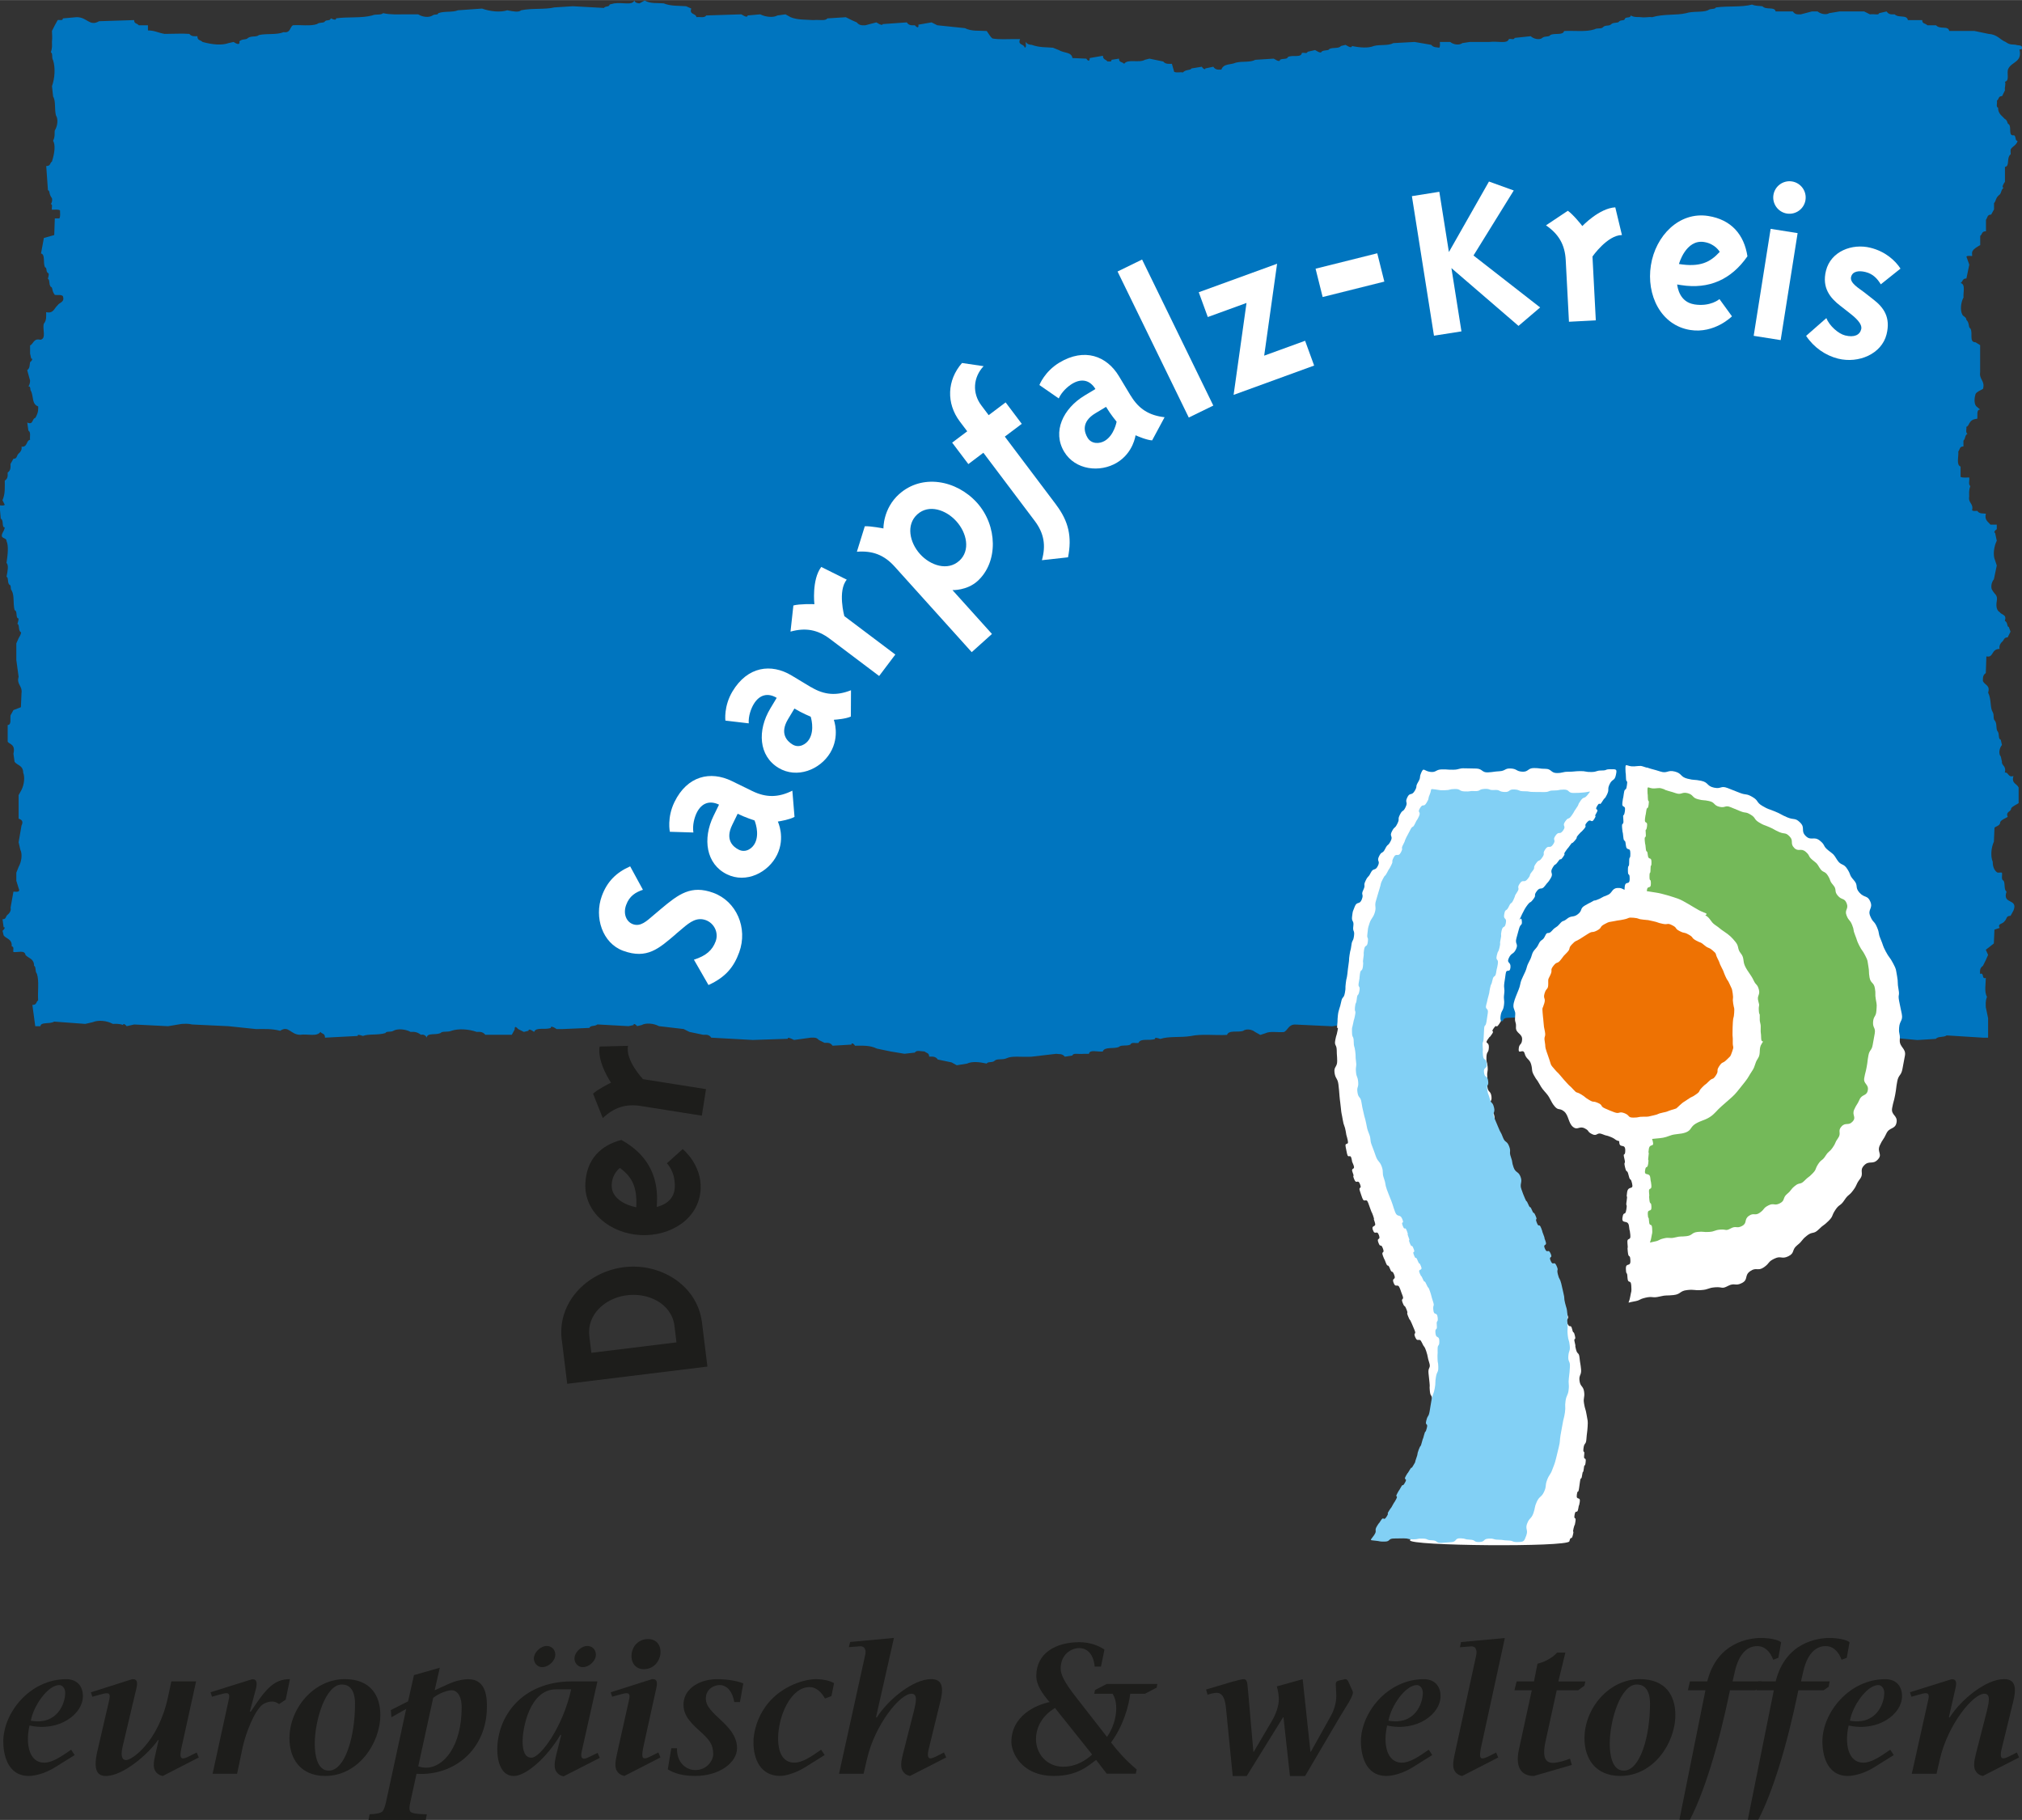 <?xml version="1.0" encoding="UTF-8" standalone="no"?><svg xmlns="http://www.w3.org/2000/svg" data-name="Ebene 1" height="135" id="Ebene_1" viewBox="0 0 449.67 404.67" width="150">
  <rect x="0" y="0" width="449.67" height="404.67" fill="#333333" stroke="none"/>
  <defs>
    <style>
      .cls-1 {
        fill: #ee7203;
      }

      .cls-2 {
        fill: #82d0f5;
      }

      .cls-3 {
        fill: #1d1d1b;
      }

      .cls-4 {
        fill: #0075bf;
      }

      .cls-5 {
        fill: #fff;
      }

      .cls-6 {
        fill: #74b959;
      }
    </style>
  </defs>
  <path class="cls-4" d="M449.08,10.87c.76,2.94-1.66,2.81-2.43,4.35-.51.89.38,2.69-.77,2.94.26.51-.13,1.15,0,1.92l-.64,1.28c-.89,0-.64.64-1.15,1.02.13.51-.26,1.41.26,1.54,0,1.4.89,1.79,1.4,2.43.9.51.51,1.15,1.02,1.28.64.76-.25,2.68,1.15,2.43.51.38.13,1.15.77,1.28-.26.9-1.02,1.15-1.4,1.66-.26.26-.13.77-.13,1.28-1.02.77-.13,2.69-1.28,2.81v3.32c-.64.89-.64,1.4-.26,1.28-.64.51-.51,1.15-.89,1.54-1.02.76-.76,1.4-1.28,1.92v1.4l-.64,1.15c-.89,0-.77.64-1.15,1.15v2.56c-1.02,0-.76.64-1.28,1.02v2.05c-.64.38-1.4.77-1.66,1.28-.25.26-.13.77-.13,1.15-.51,0-1.02-.13-1.28.13l.64,1.79-.64,3.07c-.89,0-.77.64-1.28,1.02,1.15.26.51,2.17.64,3.2-.64,1.15-.77,2.94-.26,3.83.13.38.89.51.89,1.15.77.77.38,1.66.89,1.92.64,1.02-.38,3.07,1.15,3.07l1.02.64v6.01c-.25,1.66,1.15,1.92.64,3.71-.64.38-1.4.64-1.66,1.15-.25.77-.38,2.05.13,2.69l.89.76c-.89,0-.51,1.28-.64,2.05-2.05.13-1.66,1.66-2.43,1.79.13.38-.26,1.28.25,1.54-.64.38-.38,1.02-.89,1.54v1.28c-.89,0-.77.64-1.15,1.15.13,1.02-.51,2.94.51,3.32v2.3c.51.25,1.28.13,1.92.13.13.64-.26,1.54.25,1.92-.38,1.02-.25,1.66-.25,2.3-.26,1.54,1.02,1.54.64,3.07.26.26.76.13,1.15.13.51.76,1.27.51,1.92.64-.38,1.4.51,1.79,1.02,2.43h1.4v1.02c-.64.38-.64.89-.38.77l.38,1.79c-.64,1.28-.9,3.2-.38,4.35l.38,1.15-.64,3.07c-.64.77-.76,2.05-.26,2.56.39.77,1.16.9.9,2.3-.26,1.4.13,2.17.64,2.43.38.64,1.66.51,1.15,1.92.77.51.38,1.28.89,1.41l.38,1.02-.64,1.28c-.9,0-.77.64-1.28,1.02-.51.51-.64,1.15-.51,1.54-1.92,0-1.28,2.05-2.94,1.66l-.13,3.71c-.76.51-.64,1.28-.64,1.79.38.89,1.67.89,1.16,2.56.77,1.54.38,3.32,1.02,4.35.39.64,0,1.54.51,1.92.51.77.13,1.92.64,2.43.38.64,0,1.53.64,1.79l.26,1.15c-.64.76-.77,2.04-.26,2.56l.26,1.15c-.13.89,1.02.89.64,2.43.89-.13.64,1.15,1.92.77-.51,1.66.77,1.66,1.15,2.56v3.45c-.51.38-1.27.64-1.66,1.15,0,.89-1.28.64-.77,1.92-.64.38-1.41.64-1.66,1.15,0,.89-1.02.89-1.28,1.28l-.13,3.07c-.64,1.41-.76,3.32-.26,4.48,0,1.15.39,1.92.9,2.3.26.26.77,0,1.15.13.13.64-.26,1.53.38,1.79.39.77,0,1.92.64,2.43-1.02,2.94,2.68,1.41,1.53,4.22l-.64,1.15c-1.02,0-.77.64-1.28,1.15-.51.77-1.66.51-1.15,1.54l-1.15.38-.13,3.07c-.64.51-1.27,1.02-1.79,1.4l.51,1.15-.51,1.15-.64,1.28c-.76.51-.64,1.15-.64,1.79,1.02-.38.26,1.28,1.28.89,0,1.4-.38,3.07.26,4.22-.39,1.02-.26,1.66-.26,2.3l.51,2.43v4.35h-1.02l-8.18-.51c-.76.51-1.91.13-2.43.77l-4.09.26-5.5-.51c-.64-.76-1.28-.64-1.92-.64-.51-.77-1.28-.64-1.79-.64l-3.71-.64-8.57-.77c-1.4-.51-3.32-.64-4.47-.13l-1.02.25-1.28-.51-1.28-.64-1.15-.64c-.64-.77-1.28-.64-1.92-.64-.89-.89-2.68,0-2.81-1.15-.64.13-1.28-.26-2.05,0-.51-.77-1.28-.64-1.79-.64-1.02-.64-1.53-.64-1.4-.38-2.17-.25-4.22-.51-5.5,0-1.15.51-2.94-.13-3.07,1.02-.51,0-1.28-.38-1.28.25-.38.38-1.15,0-1.28.64-.38.38-1.15,0-1.15.64l-4.73.26-3.07-.64c-1.41-.64-3.32-.76-4.48-.25-.89-.38-1.28-.38-1.28,0-1.4-.38-2.94-.51-3.71,0-2.56.38-5.62,0-7.92.64l-1.66.26-3.71-.64c-1.02-.64-2.43-.76-3.19-.25-.9.38-2.05,0-2.43.64-1.15.38-2.94-.25-3.06.89-1.92.13-4.09-.25-5.63.26l-1.02.38c-1.02-.77-2.43-.89-3.19-.38l-5.37.38-3.07-.64c-1.02-.64-1.4-.64-1.4-.38-.64.51-1.54.13-1.79.64-.9.38-2.05,0-2.56.64-1.15-.38-2.43-.51-3.07,0-1.4.38-3.2,0-4.21.64l-2.3.26c0-.89-.64-.77-1.15-1.15-.51,0-1.27-.38-1.54.26l-1.66.25-8.06-.38c-1.66-.13-1.78,1.28-2.68,1.66-1.4.13-3.07-.25-4.09.26l-1.15.38-1.15-.64c-.77-.64-2.05-.77-2.69-.25-1.15.38-3.19-.26-3.57.89-2.69.13-5.76-.26-8.06.25-2.3.38-4.86,0-6.78.64-.77-.26-1.28-.38-1.15,0-1.28.51-3.2-.26-3.71.89-.64.13-1.54-.26-1.79.38-.9.38-2.05,0-2.56.51-1.15.51-3.19-.13-3.58,1.02-1.15.13-2.94-.51-3.07.51h-1.15c-1.4.13-2.3-.26-2.56.38l-1.66.26c-.64-.77-1.28-.51-1.92-.64l-5.49.64c-2.43.13-4.35-.26-5.62.38-.9.38-2.05,0-2.56.51-.51.51-1.53.13-1.79.64-1.66-.38-3.32-.51-4.35,0l-2.3.38-1.15-.64-3.07-.64c-.51-.77-1.28-.64-1.92-.64,0-.89-.64-.77-1.02-1.15-.76,0-1.79-.39-2.17.25l-2.3.26-3.07-.51-3.07-.64c-1.53-.77-3.19-.64-4.86-.64-.38-.64-.89-.64-.77-.25l-4.22.25c-.51-.76-1.15-.64-1.79-.64l-1.28-.64c-.51-.64-1.15-.51-1.79-.51l-3.71.51c-1.02-.51-1.4-.64-1.4-.26l-7.8.26-9.21-.51c-.51-.76-1.15-.64-1.79-.64l-3.07-.64-1.28-.64-5.5-.64c-1.15-.64-2.94-.77-3.83-.25l-1.02.25c-.38-.51-.89-.64-.76-.25l-1.15.25-6.91-.38c-.64.51-1.53.13-1.79.77l-6.01.26h-1.28c-.89-.64-1.4-.64-1.28-.26-1.28.51-3.32-.26-3.71.89-.89-.64-1.27-.64-1.27-.25l-1.02.25-1.28-.64c-.77-.89-.77-.26-.77.13l-.64,1.15h-5.88c-.64-.77-1.28-.64-1.92-.64-1.79-.64-4.09-.77-5.62-.25-.89.38-2.05,0-2.43.51-1.15.51-2.94-.13-3.07,1.02-.25-.64-.89-.76-1.27-.64-1.02-.77-1.66-.64-2.3-.64-1.15-.64-2.94-.77-3.83-.25-.64.38-1.54,0-1.79.51-1.66.51-3.71.13-4.99.64-.77-.25-1.28-.38-1.15,0l-7.29.38c0-1.02-.64-.76-1.02-1.28-.77,1.15-2.94.38-4.47.64-2.18,0-2.56-2.17-4.48-.89-1.92-.51-3.71-.38-5.37-.38l-6.13-.64-8.06-.38c-1.02-.25-1.78-.13-2.3-.13l-3.07.51-7.54-.38-1.66.38c-.38-.51-.89-.64-.77-.25-1.02-.38-1.79-.26-2.3-.26-1.41-.77-3.32-.89-4.48-.38l-1.66.38-6.9-.51c-1.15.64-2.94,0-3.07,1.02h-1.15l-.64-4.73c1.02,0,.77-.64,1.28-1.02-.13-2.05.25-4.22-.26-5.88-.51-.64-.13-1.54-.64-1.79,0-1.66-1.28-1.66-1.92-2.43-.13-1.15-1.79-.51-2.68-.64-.13-.51.25-1.15-.38-1.28.13-1.66-1.28-1.66-1.79-2.43l-.25-1.02c.51-.38.64-.89.25-.77l-.25-1.79c.89,0,.64-.64,1.15-1.02.64-.51.76-1.15.64-1.54l.64-3.58c.51,0,1.66.26,1.15-.76l-.51-1.66v-1.79l.51-1.28c.64-1.15.89-2.81.38-3.83l-.38-1.66.64-3.7c.38-.77.25-1.28-.64-1.54v-5.24l.64-1.15c.64-1.28.76-2.94.38-3.83,0-1.66-1.4-1.66-1.92-2.43l-.25-1.79c.51-2.17-.9-2.05-1.28-2.68v-3.71c.89,0,.51-1.4.64-2.17l.64-1.15,1.66-.64.13-3.07c.25-1.79-1.15-1.92-.64-3.7l-.51-3.71v-3.71l.51-1.15c.64-1.02.64-1.4.38-1.4-.51-.64-.13-1.54-.64-1.79.25-.89.38-1.28,0-1.28-.38-.64,0-1.54-.64-1.79-.38-1.54,0-3.2-.64-4.35-.39-.38,0-1.15-.51-1.28-.51-.51-.13-1.54-.64-1.79.26-1.28.51-2.56,0-3.07.26-1.79.51-3.71,0-4.86,0-.89-1.54-.38-.89-1.79.51-.89.64-1.4.25-1.28-.38-.64,0-1.54-.64-1.92l-.26-2.94c.38,0,.89.13,1.15-.13l-.51-1.02c.64-1.4.51-2.94.51-4.35.77-.51.64-1.15.64-1.79.76-.51.64-1.28.64-1.92l.64-1.15c.89,0,.64-.64,1.15-1.15.64-.51.77-1.15.64-1.53,1.4.13,1.02-1.41,1.92-1.54-.13-.64.26-1.66-.38-2.05l-.25-1.79c1.4.64,1.02-.89,1.79-1.02.77-1.28.64-2.05.64-2.56-1.41-.51-1.02-2.05-1.54-3.32-.38-.38,0-1.15-.64-1.15.26-.26.38-.89.38-1.28l-.64-2.3c.64-.51.51-1.15.64-1.79.51-.38.64-.89.26-.76l-.26-1.15v-1.79c.77-.38.77-1.66,2.3-1.28,1.4-.26.38-2.43.76-3.58.64-.77.51-1.66.51-2.56,1.66.38,1.79-.89,2.56-1.54.38-.64,1.66-.64,1.15-2.05-.51-.38-1.15-.13-1.79-.25-.76-1.02-.38-1.66-.89-1.79-.51-.64-.13-1.54-.64-1.79.25-.89.25-1.28,0-1.28-.51-.38-.13-1.15-.64-1.28-.51-1.02.13-2.81-.89-3.07l.64-3.45,2.3-.64.13-3.71h1.02c.26-.51.13-1.15.13-1.79-.51-.26-1.15-.13-1.79-.13-.13-.51.25-1.15-.25-1.28.25-.25.38-.89.25-1.28-.77-1.02-.38-1.66-.89-1.79l-.38-5.37c1.02,0,.76-.64,1.28-1.02.64-2.05.77-3.71.25-4.6.51-1.02.26-1.79.38-2.3.64-1.02.77-2.56.26-3.32-.38-1.4,0-3.2-.64-4.22l-.25-2.3c.64-1.79.77-4.09.25-5.75-.38-.51,0-1.54-.51-1.79.38-1.02.25-1.66.25-2.3.13-1.15,0-1.79,0-2.43l.64-1.27.64-1.15c.38-.13,1.15.25,1.15-.38l2.94-.26c2.43-.13,2.94,2.17,5.11.89l7.8-.25c0,.89.64.64,1.02,1.15h2.05v1.15c1.53,0,2.17.51,3.71.77,2.05,0,3.83-.13,5.5,0,.51.64,1.15.51,1.79.51,0,1.02.64.77,1.15,1.28,2.3.64,4.35.77,5.75.26l1.15-.26c1.28.89,1.4.26,1.28-.13.64-.64,1.54-.26,1.92-.77.77-.51,1.92-.13,2.43-.64,1.79-.38,3.96,0,5.49-.64,1.54.26,1.41-1.15,2.05-1.53,1.79-.13,3.84.25,5.37-.26.64-.51,1.54-.13,1.79-.64.38-.38,1.15,0,1.28-.64.77.38,1.28.38,1.15,0,2.68-.38,5.63,0,8.05-.64.77-.38,1.92,0,2.43-.51,1.79.38,3.32.26,4.73.26h3.07c1.02.64,2.43.76,3.2.25.51-.38,1.15,0,1.28-.51,1.4-.51,3.19-.13,4.35-.64l5.37-.38c1.79.64,4.09.89,5.62.38,1.28.25,2.56.51,3.07,0,2.43-.51,5.24-.13,7.42-.64l4.09-.26,6.91.38c.38-.51,1.15-.13,1.28-.77l1.02-.25c2.04-.26,3.96.51,4.47-.64.13.51.77.64,1.15.64l1.15-.64c1.28.77,2.81.51,4.22.64,1.54.64,3.32.51,4.99.64l1.15.51c-.51,1.4,1.02,1.02,1.15,1.92.64-.13,1.79.26,2.17-.38l7.8-.25c1.02.64,1.4.64,1.4.25l2.81-.25c1.28.64,2.94.76,3.83.25l1.79-.25,1.15.64c1.54.64,3.32.51,4.99.64,1.54-.13,2.68.25,3.19-.38l4.09-.26,1.28.64,1.15.51c.64.77,1.28.64,1.92.64l2.43-.64c1.02.64,1.41.64,1.41.38l5.37-.38c.51.77,1.15.64,1.79.64.77.89.89.25.77-.13l2.94-.51,1.28.64,6.14.64c1.53.77,3.19.51,4.86.64.38.51.76,1.28,1.28,1.66,1.54.26,3.2.13,4.86.13h1.28c-.64,1.4.89,1.02,1.02,1.92.51-.13.13-.89.26-1.28.25.51.89.64,1.28.64,1.79.64,3.32.51,4.73.64l1.28.51c1.28.77,2.81.38,3.07,1.79l3.07.13c.64.89.77.26.77-.13l2.94-.51c0,.9.64.77,1.02,1.28.25-.13.89.26.89-.38l1.66-.26c0,.89.64.64,1.15,1.15.77-1.15,3.32-.13,4.6-.89l1.02-.26,3.07.64c.51.64,1.28.51,1.92.51l.51,1.79c.64.25,1.27,0,1.92.13.77-.77,1.66-.38,1.92-.89l2.3-.38c.38.64.89.64.77.38l1.79-.38c.51.77,1.15.64,1.79.64.51-1.41,2.05-1.02,3.2-1.54,1.4-.38,3.2,0,4.35-.64l4.09-.26c1.02.64,1.4.64,1.4.26.64-.38,1.54,0,1.79-.64,1.02-.51,2.94.26,3.07-.89.51-.13,1.15.26,1.28-.26l1.66-.38c1.02.64,1.41.64,1.41.38.64-.51,1.53-.13,1.79-.64.89-.38,2.05,0,2.56-.64l1.02-.25c1.02.64,1.41.64,1.41.25,1.79.38,3.7.51,4.86,0,1.41-.38,3.19,0,4.35-.64l4.73-.26,3.7.64c.51.64,1.16.51,1.79.64.25-.38.13-.89.13-1.28h2.3c.77.64,2.05.77,2.69.26l1.66-.26h4.35c1.91-.25,3.96.51,4.35-.64.51-.13,1.15.25,1.28-.26l3.58-.38c.64.64,2.04.89,2.56.38.64-.51,1.54-.13,1.79-.64,1.02-.51,2.81.13,3.07-.89,2.3-.13,4.86.26,6.77-.38.64-.38,1.54,0,1.92-.51.51-.51,1.4-.13,1.79-.64.64-.51,1.54-.13,1.79-.64.51-.38,1.15,0,1.28-.64.38-.38,1.15,0,1.28-.64.9.51,1.66.26,2.3.38,1.02.13,1.79-.13,2.43,0,2.55-.77,5.37-.38,7.54-.89,1.53-.51,3.58-.13,4.86-.64.64-.51,1.54-.13,1.79-.64,2.69-.38,5.62,0,8.05-.64.89.38,1.66.26,2.3.38.9.9,2.69,0,2.94,1.15h3.83c.51.77,1.15.64,1.79.64l2.43-.64h1.28c.77.64,2.05.77,2.56.38l2.3-.38h5.5l1.28.64c1.15-.13,1.92.25,2.05-.26l1.66-.38c.51.77,1.15.64,1.79.64.89.89,2.69,0,2.94,1.28h3.19c0,.89.64.64,1.15,1.15h1.92c.89,1.02,2.69,0,2.94,1.27h5.62l3.07.64c2.04.13,2.55,1.28,3.83,1.79,1.02.77,1.66.51,2.3.64.51.25,1.66-.13,1.28,1.02h-.51Z"/>
  <path class="cls-5" d="M366.2,170.64c1.61.53,1.4.37,3.01.89,1.61.53,1.61-.41,3.25.02,1.64.42,1.16,1.16,2.79,1.58,1.64.42,1.43.13,3.09.48,1.66.36,1.18,1.16,2.84,1.52,1.66.35,1.45-.52,3.03.09,1.57.61,1.08.44,2.66,1.05,1.57.61,1.38.08,2.83.92,1.46.84.8,1.17,2.26,2.02,1.45.84,1.22.57,2.78,1.22,1.56.65,1.19.65,2.74,1.31,1.56.65,1.69,0,2.87,1.17,1.18,1.17.04,1.8,1.22,2.97s1.82-.03,3.13,1.02c1.31,1.04.6,1.14,1.9,2.18,1.31,1.04,1.07.7,1.95,2.1.88,1.39,1.4.66,2.28,2.06.89,1.39.33,1.21,1.43,2.45,1.11,1.24.16,1.55,1.27,2.79,1.11,1.24,1.79.5,2.42,2.02.63,1.52-.66,1.68-.03,3.2.63,1.52.87.97,1.51,2.48.64,1.51.16,1.11.8,2.62.64,1.51.37,1.29,1.13,2.74.76,1.46.9,1.21,1.66,2.68.76,1.46.55,1.17.86,2.77.3,1.61.03,1.38.33,2.99.3,1.61-.17.97.13,2.58.3,1.61.28,1.26.59,2.86.31,1.6-.48,1.46-.59,3.09-.11,1.63.26,1.08.15,2.71-.12,1.63,1.43,1.86,1.15,3.47-.28,1.61-.27,1.34-.55,2.95-.28,1.61-.88,1.24-1.17,2.84-.3,1.61-.16,1.36-.46,2.97-.3,1.6-.37,1.32-.67,2.93-.3,1.61,1.28,1.61.98,3.21-.3,1.6-1.59.97-2.27,2.46s-.78,1.15-1.46,2.64c-.68,1.49.7,1.94-.45,3.15-1.14,1.21-1.9.09-3.04,1.29-1.14,1.21.07,1.71-.93,3.04-.99,1.32-.52,1.19-1.51,2.52-.99,1.32-1.04.8-1.95,2.18-.91,1.38-1.12.81-2.02,2.19-.91,1.38-.36,1.29-1.54,2.46-1.19,1.17-.97.68-2.15,1.85-1.19,1.17-1.34.35-2.64,1.4-1.31,1.04-.81,1.05-2.12,2.1-1.31,1.04-.47,1.72-1.98,2.46-1.52.74-1.6-.2-3.12.54-1.52.74-.93.93-2.3,1.9-1.37.96-1.7-.09-3.07.88-1.37.96-.34,1.85-1.83,2.63-1.5.78-1.6-.14-3.09.64-1.49.78-1.13.19-2.83.31-1.7.12-1.41.5-3.11.62-1.7.12-1.48-.19-3.17,0-1.69.19-1.33.92-3.02,1.11-1.69.19-1.45-.06-3.1.33-1.65.4-1.5-.13-3.15.26-1.65.4-.95.56-2.63.85-1.67.29-1.03.59-.76-1.02.27-1.61.33-.84.25-2.47-.08-1.63-.76-.22-.85-1.85-.08-1.63-.27-.25-.35-1.87-.08-1.63,1.09-.31,1-1.94-.08-1.63-.39-.23-.57-1.86-.18-1.62.1-.28-.08-1.9s.81-.35.63-1.97c-.18-1.62-.1-.26-.29-1.88-.18-1.62-1.7-.3-1.45-1.91.25-1.61.61-.19.86-1.8.25-1.62-.18-.3.07-1.92.25-1.61-.15-.3.1-1.91.25-1.62,1.49-.35,1.11-1.94-.38-1.59-.38-.23-.77-1.82-.38-1.59-.42-.22-.8-1.81-.38-1.59.23-.36-.16-1.95-.38-1.59.22-.21.21-1.84-.02-1.63-1.32-.24-1.34-1.87-.02-1.63,1.34-.27,1.32-1.9-.02-1.63-.21-.25-.23-1.88-.02-1.63-.38-.22.02-1.81.4-1.59.03-.31.43-1.89.4-1.59.33-.24.73-1.83.4-1.59.31-.24.71-1.83.4-1.59-.97-.43-.97-2.06,0-1.63.44-.26.44-1.89,0-1.63.4-.25.4-1.88,0-1.63-.75-.25-.75-1.88,0-1.63-.18-.23-.28-1.86-.09-1.63.55-.28.45-1.92-.1-1.63.39-.28.3-1.91-.09-1.63-.45-.23-.54-1.86-.09-1.63.64-.31.5-1.94-.15-1.63-1.16-.17-1.31-1.79-.15-1.63-.13-.25-.28-1.88-.15-1.62,1.48-.38,1.34-2.01-.15-1.62-1.43-.21-1.34-1.84.1-1.63,1.31-.19,1.4-1.82.1-1.63-.36-.28-.26-1.91.1-1.63.34-.24.43-1.87.1-1.63-.66-.3-.83-1.93-.17-1.62.5-.31.34-1.93-.17-1.62-.51-.22-.68-1.84-.17-1.62.02-.26-.15-1.89-.17-1.63.3-.21.43-1.84.13-1.63-.83-.32-.69-1.95.13-1.63.33-.23.46-1.86.13-1.63-.32-.28-.18-1.91.13-1.63,1.11-.23,1.11-1.86,0-1.64-.39-.26-.39-1.89,0-1.63.28-.25.28-1.88,0-1.63.26-.25.26-1.89,0-1.63-.85-.25-1.01-1.88-.15-1.63-.41-.23-.57-1.85-.15-1.62-.1-.25-.25-1.88-.15-1.63.42-.3.27-1.93-.16-1.62.12-.25.35-1.87.23-1.62-.78-.37-.55-1.99.23-1.62.09-.26.31-1.88.23-1.62.45-.21.68-1.83.23-1.62-.17-.18-.21-1.81-.05-1.63-.06-.16-.11-1.79-.04-1.63.24-.52,1.93-.63s1.17-.25,2.78.28"/>
  <path class="cls-5" d="M349.02,342.67c.33-1.34.45-.01.77-1.36.33-1.34-.17-.16.16-1.5.33-1.34.18-.09.4-1.45.22-1.37-.4-.18-.18-1.54.22-1.36.6-.02.82-1.38s.11-.1.33-1.46c.22-1.36-.85-.24-.65-1.61.2-1.37.29-.07.49-1.44.2-1.37,0-.11.21-1.48.2-1.37.28-.08.47-1.44.2-1.37.22-.09.38-1.46.15-1.37.25-.08.41-1.45.16-1.37-.49-.17-.33-1.54.16-1.37-.3-.15-.15-1.52.16-1.37.56-.69.65-2.07.1-1.38.18-1.36.27-2.74.09-1.38,0-1.31-.23-2.67-.22-1.36-.35-1.13-.57-2.5-.22-1.36.2-1.21.02-2.58-.19-1.37-.83-1.07-1.02-2.43-.19-1.37.48-1.24.34-2.61-.14-1.37-.2-1.16-.34-2.53s-.47-.57-.8-1.91c-.34-1.34.08-.15-.26-1.49-.34-1.34.36-.21.02-1.55-.34-1.34-.26-.06-.6-1.4-.33-1.34-.51-.03-1.06-1.3-.56-1.27.56-.65,0-1.92-.56-1.27-.28-.28-.84-1.55-.55-1.26-.47-.2-1.02-1.46-.56-1.27.36-.55-.14-1.83-.5-1.29-.52-.2-1.02-1.49-.5-1.29-.32-.27-.82-1.56-.49-1.29-.24-.3-.74-1.59-.49-1.29.64-.66.1-1.93-.55-1.27-.53-.17-1.07-1.44-.55-1.27.21-.49-.34-1.76-.54-1.27-.42-.22-.97-1.49-.55-1.27-.54-.08-1.03-1.38-.49-1.29.42-.35-.07-1.64-.49-1.29.03-.2-.46-1.5-.49-1.29.04-.21-.45-1.5-.49-1.29-.35-.69-.81-1.99-.46-1.3-.21-1.38-.67-2.68-.46-1.3-1.14-1.04-1.63-2.33-.48-1.29-.6-1.24-1.09-2.53-.48-1.29-.72-1.18-1.24-2.46-.51-1.28-.21-1.39-.73-2.67-.51-1.28-.35-1.2-.7-2.54-.35-1.34-.18-1.07-.53-2.41-.35-1.34.24-1.01.05-2.38-.2-1.37-.97-.72-1.17-2.09-.2-1.37.69-.96.51-2.33-.19-1.37-.72-.76-.91-2.13-.18-1.37.1-.87-.02-2.25s.19-.88.07-2.25c-.12-1.38-.32-.79-.26-2.16.06-1.38.48-.77.54-2.15.06-1.38-1.03-.64-.24-1.77.79-1.13.07.04.87-1.09.79-1.13-.35-.26.45-1.39.79-1.13.38.25,1.17-.88.8-1.13.17-.43.35-1.8.18-1.37.57-1.04.75-2.41.18-1.37-.13-1.13.05-2.5.18-1.37-.14-1.13.04-2.5.18-1.37.13-.61.29-1.98.16-1.37.92-.04,1.07-1.41.15-1.37-.94-.88-.36-2.13.58-1.26,1.02-.72,1.6-1.97.58-1.25-.28-1.06.08-2.4.36-1.33.22-.78.58-2.12.36-1.33.78-.54.61-1.91-.18-1.37-1.48,1.92-.87.69.61-1.24,1.26-2.96,2.12-4.05.85-1.09.45-.2,1.3-1.29s-.03-.7.79-1.81c.82-1.11.99-.07,1.82-1.18.82-1.11.58-.53,1.29-1.72.71-1.18-.31-1.11.4-2.29.71-1.19.42-.26,1.22-1.39.79-1.13.31.11,1.11-1.02.8-1.13-.18-.23.62-1.36.79-1.13.09-.04.89-1.17.79-1.13.18-.05,1.09-1.09.91-1.04-.02-.35.89-1.39.91-1.04.23-.13,1.14-1.18.91-1.04-.18-.5.72-1.54.91-1.04.89.46,1.6-.73.71-1.19-.22-.15.49-1.34.71-1.19-.56-.36.15-1.54.71-1.19.41.22,1.11-.96.71-1.19.47-.33,1.07-1.57.61-1.24,0-1.09.6-2.33.6-1.24,1.09-.65,1.38-2,.29-1.35.19-1.33-1.19-1.32-1.38.01-.59.27-1.97.28-1.38.02-.88.3-2.26.34-1.38.03-1.18-.23-2.56-.2-1.38.03-1.18.13-2.56.14-1.38,0-1.18.28-2.56.29-1.38,0-1.18-.94-2.56-.94-1.38,0-1.18-.17-2.56-.17-1.38,0-1.2.89-2.58.81-1.38-.08-1.15-.63-2.53-.71-1.38-.09-1.17.53-2.55.61s-1.17.17-2.55.25c-1.38.08-1.19-.79-2.58-.85s-1.18.01-2.56-.05c-1.38-.06-1.19.29-2.57.31-1.38.03-1.18-.1-2.56-.07-1.38.02-1.21.73-2.58.55-1.37-.18-1.45-1.1-1.99.17-.55,1.27,0,.91-.7,2.1-.71,1.19-.06.77-.76,1.96-.71,1.19-1.08.22-1.66,1.47s.23.87-.36,2.12c-.58,1.25-.64.45-1.26,1.68-.62,1.24.03.78-.58,2.02-.62,1.24-.56.48-1.21,1.71-.64,1.22.35.96-.29,2.18-.64,1.22-.59.46-1.21,1.7-.61,1.24-.74.4-1.35,1.64-.62,1.24.34.94-.28,2.17-.62,1.24-.96.29-1.58,1.52-.62,1.24-.54.51-1.14,1.76-.6,1.24.08.8-.51,2.05-.6,1.24.16.8-.33,2.1-.49,1.29-1.09.33-1.58,1.62-.49,1.29-.4.77-.58,2.13-.18,1.37.45.83.27,2.19-.18,1.37.33.81.15,2.18-.18,1.37-.4.71-.58,2.08-.18,1.37-.19.74-.4,2.1s-.02.76-.23,2.13c-.21,1.37-.09.75-.26,2.12-.17,1.37-.2.74-.36,2.11-.17,1.37.05.78-.2,2.14-.26,1.36-.57.66-.83,2.02-.26,1.36-.59,1.66-.73,3.03-.14,1.37,0,.76-.15,2.14-.13,1.37.35-.16.08,1.2-.26,1.36-.24.73-.5,2.08-.26,1.36.3.91.32,2.29.02,1.38.08.99.1,2.38.02,1.38-.78,1.22-.59,2.59.18,1.37.68,1.21.86,2.57.18,1.37.12,1.28.25,2.65.12,1.38.18,1.27.3,2.65.12,1.37.2,1.27.42,2.63.21,1.37.45,1.23.67,2.59.21,1.37.15.62.44,1.97.29,1.35-.74.18-.45,1.54.29,1.35,0,.03.28,1.38.29,1.35.74-.13,1.03,1.22.29,1.35-.09.03.41,1.32.51,1.29-.69.41-.18,1.69.51,1.29-.17.2.34,1.49s.79-.18,1.3,1.11c.5,1.29-.46.31,0,1.61.47,1.3.01.13.49,1.43.47,1.3.86-.18,1.33,1.12.48,1.3.04.12.51,1.42.47,1.3.1.1.57,1.4.47,1.3-.09.17.38,1.47.47,1.3-.88.45-.41,1.75.47,1.3.86-.17,1.33,1.12.47,1.3-.6.39-.11,1.68.49,1.29.51,0,1,1.3.49,1.29-.47.37.02,1.67.49,1.29.13.15.61,1.44.49,1.29.43.07.93,1.36.5,1.29.45.09.95,1.38.5,1.29-.62.5-.13,1.79.5,1.29.9-.08,1.39,1.21.5,1.29.04.24.56,1.52.52,1.28-.45.45.07,1.72.52,1.28.31.14.83,1.42.52,1.28-.13.31.39,1.6.52,1.28.2.19.75,1.45.56,1.27.08.24.63,1.5.56,1.27-.35.43.2,1.69.56,1.27.89-.12,1.45,1.14.56,1.27.55.62.98,1.93.44,1.31.23,1.22.66,2.53.44,1.31-.3,1-.15,2.38.15,1.37.06.6.21,1.98.15,1.37-.05.61.09,1.99.14,1.37.4.57.54,1.94.14,1.37.31.58.49,1.95.18,1.37.44.55.61,1.92.17,1.37-.59.88-.67,2.26-.08,1.38.25,1.09.17,2.48-.08,1.38-.57.51-.83,1.87-.25,1.36.53.25.27,1.6-.26,1.36-.55.04-.81,1.4-.26,1.36.64.27.38,1.62-.26,1.36-.23.1-.49,1.46-.26,1.36-.1.13-.36,1.48-.26,1.36.26.2,0,1.55-.26,1.36.18.18-.08,1.54-.26,1.36-.51.05-.79,1.4-.28,1.35-.04.13-.31,1.49-.27,1.36.04.15-.23,1.51-.27,1.36-.24.1-.51,1.45-.27,1.36.81.43.3,1.71-.51,1.29-.04.18-.55,1.46-.51,1.29-1.04-.22-1.55,1.06-.51,1.29,35.12,1.59,35.45.25"/>
  <path class="cls-2" d="M339.62,338.78c.46-1.3.93-1.01,1.39-2.32.46-1.3.18-1.29.76-2.55.58-1.26,1.01-.93,1.6-2.18s.19-1.31.67-2.61c.48-1.3.72-1.08,1.19-2.38.48-1.3.5-1.17.83-2.51.33-1.34.28-1.16.61-2.51.33-1.34.15-1.21.37-2.58.22-1.36.24-1.16.46-2.53.22-1.36.32-1.16.52-2.53.2-1.37-.06-1.21.14-2.58.2-1.37.54-1.14.69-2.51.16-1.37-.12-1.21.05-2.58.16-1.37.14-1.09.23-2.47.1-1.38-.45-1.02-.35-2.4.1-1.38.45-.99.31-2.36-.13-1.37-.32-.98-.45-2.36-.14-1.37.07-1.02-.06-2.4-.13-1.38.1-1.02-.03-2.4-.13-1.38-.16-.93-.49-2.27-.33-1.34-.03-.83-.36-2.18s-.16-.81-.49-2.15c-.33-1.34-.43-.74-.76-2.08-.33-1.34.26-.63-.3-1.9-.56-1.26-.74.19-1.29-1.07-.56-1.27.54-.37-.02-1.64-.56-1.26-.72.18-1.27-1.09-.56-1.26.62-.39.13-1.68-.49-1.29.04-.15-.46-1.44-.5-1.29,0-.13-.49-1.43-.5-1.29-.49.06-.98-1.23-.5-1.29.28-.25-.27-1.52s-.27-.02-.82-1.29c-.55-1.27-.27-.02-.82-1.29-.55-1.27-.2-.05-.74-1.32-.55-1.27-.27-.68-.76-1.97-.49-1.29.28-1.51-.2-2.8-.49-1.29-1.1-.82-1.56-2.12-.46-1.3-.13-1-.6-2.3-.46-1.3.1-1.09-.39-2.38s-.91-.71-1.39-2-.48-.86-.99-2.15c-.51-1.29-.41-.9-.92-2.18-.51-1.29.28-1.01-.07-2.34-.35-1.34-.6-.61-.95-1.95-.35-1.34-.34-.61-.54-1.98-.2-1.37.38-.6.19-1.97-.2-1.37-.72-.45-.91-1.82-.19-1.37.78-.65.59-2.02-.18-1.37-.7-.46-.83-1.84-.12-1.38.06-.55-.06-1.93-.12-1.37.16-.51.21-1.89.06-1.38.05-.48.1-1.87.06-1.38.31-.41.54-1.77.23-1.36.05-.48.28-1.84.23-1.36-.69-.64-.32-1.97.37-1.33.08-.48.45-1.81.37-1.33.09-.45.37-1.8.28-1.36.26-.44.54-1.79.28-1.36.62-.38.83-1.75.21-1.37.14-.47.36-1.83.21-1.37-.53-.59-.22-1.93.31-1.35.3-.43.61-1.77.31-1.34-.06-.5.24-1.85.3-1.35-.08-.51.21-1.86.3-1.35.7-.36.95-1.72.25-1.36-.61-.62-.36-1.98.25-1.36.44-.43,1.02-1.69.59-1.25.46-.28,1.05-1.53.59-1.25.03-.51.79-1.66.76-1.15-.19-.75.58-1.9.76-1.15.91.02,1.78-1.06.87-1.07.12-.58.99-1.65.87-1.07.03-.62.83-1.75.79-1.13.6-.21,1.4-1.34.79-1.13-.08-.68.68-1.83.77-1.15.99.04,1.76-1.11.77-1.15-.27-.82.53-1.95s.88-.01,1.69-1.14c.8-1.13-.33-.87.46-2,.79-1.13.63-.2,1.43-1.32.79-1.13.23-.47,1.02-1.6.8-1.13.16-.53.95-1.66.79-1.13.75-.27,1.6-1.36.85-1.09.61-.65-.76-.52s-.97.08-2.35.12c-1.38.03-.84-.78-2.22-.75-1.38.03-.81.19-2.19.2-1.39,0-.82.35-2.2.35-1.38,0-.83-.02-2.2-.02-1.38,0-.82-.16-2.2-.16-1.38,0-.8-.31-2.18-.4-1.38-.08-.87.64-2.25.56-1.38-.09-.81-.52-2.19-.44-1.38.08-.84-.32-2.22-.24-1.38.08-.79.54-2.17.48-1.38-.06-.83.14-2.21.08s-.82-.56-2.2-.54c-1.38.02-.82.24-2.2.27-1.38.03-.76,0-2.13-.17-1.37-.18-.71-.17-1.25,1.1-.54,1.27,0,.65-.7,1.84s-.76.02-1.47,1.2c-.71,1.19.33.62-.25,1.87-.58,1.25-.27.31-.85,1.57-.59,1.25-.47.22-1.09,1.46-.61,1.24-.21.34-.83,1.57-.61,1.24-.08.41-.72,1.64-.64,1.22.13.52-.51,1.74-.64,1.22-1.02-.07-1.63,1.17-.61,1.24.08.48-.54,1.72-.61,1.24-.25.32-.87,1.55-.63,1.23-.36.26-.98,1.5-.63,1.23-.31.86-.74,2.17-.43,1.31-.34,1.25-.76,2.57-.43,1.31.13,1.4-.29,2.72-.42,1.32-.77,1.12-1.19,2.43-.42,1.32-.26.86-.44,2.23-.18,1.37.26.5.08,1.87-.18,1.37-.61.38-.83,1.74-.21,1.36.06.47-.16,1.83-.21,1.37.08.48-.09,1.85-.17,1.37-.51.4-.68,1.77-.17,1.37.02.44-.24,1.8-.26,1.36.39.54.13,1.9-.26,1.36-.44.41-.58,1.78-.14,1.37-.26.44-.4,1.81-.13,1.37.27.48.01,1.83-.26,1.36-.16.44-.42,1.8-.26,1.36-.28.6-.25,1.98.02,1.38.36.66.38,2.04.02,1.38.15.77.33,2.14.18,1.37,0,.92.18,2.29s-.13.93-.01,2.3c.12,1.38.37.89.49,2.26.12,1.38-.36.98-.15,2.34.21,1.36.67.82.88,2.18.21,1.36.17.95.46,2.3.29,1.35.3,1,.58,2.35.29,1.35.15,1.09.66,2.38.51,1.29.1,1.26.61,2.55.51,1.29.42,1.13.89,2.43.47,1.3.83.99,1.31,2.29.47,1.3.01,1.29.48,2.59.47,1.3.2,1.22.66,2.52.47,1.3.48,1.18.97,2.47.49,1.29.39,1.26.88,2.55.49,1.29,1.11.29,1.6,1.58.5,1.29-.41.18.09,1.47.5,1.29.42-.14.92,1.15.5,1.29-.14.08.36,1.36.5,1.29-.21.1.31,1.38.52,1.28.3-.1.81,1.18.52,1.28-.42.19.1,1.47.51,1.28.29-.1.81,1.18.52,1.28.17-.06.72,1.21.56,1.27-.81.38-.25,1.64.55,1.26.12-.03.67,1.23.56,1.26.23-.08.79,1.18.55,1.26.4.32.83,1.64.44,1.31.2.84.64,2.15.43,1.31-.06.6.09,1.97.15,1.37.8.24.96,1.62.15,1.37-.33.37-.19,1.75.14,1.37-.44.38-.3,1.75.14,1.37.83.38.86,1.76.03,1.38-.41.53-.38,1.92.03,1.38-.05.52-.02,1.9.03,1.38.13.52.17,1.9.03,1.38-.26.83-.51,2.19-.26,1.36-.02,1.26-.28,2.61-.25,1.36-.45,1.18-.71,2.54-.26,1.36-.18,1.23-.43,2.59-.26,1.36-.38.66-.73,2-.35,1.34.45.39.1,1.72-.34,1.34-.27.21-.61,1.54-.34,1.34-.13.24-.48,1.58-.34,1.34-.22.35-.7,1.65-.48,1.3-.07.63-.55,1.93-.48,1.29.07.35-.63,1.54-.69,1.2-.2-.06-.89,1.14-.69,1.19-.08.01-.77,1.21-.69,1.19.47.33-.22,1.52-.69,1.2-.28-.1-.95,1.11-.67,1.21-.07.02-.73,1.23-.67,1.21.33.24-.34,1.45-.67,1.21-.07.02-.73,1.23-.67,1.21-.05.04-.78,1.21-.73,1.17.17.16-.56,1.34-.73,1.17-.57-.3-1.3.88-.73,1.17-.08,0-.81,1.18-.73,1.17.11.89-.66,2.04-.77,1.15-1.19,1.11.18,1.23,1.37.12.75.22,2.13.21,1.38,0,.73-.69,2.11-.69s.73-.03,2.11-.03.73.22,2.11.22.74-.21,2.12-.17c1.38.03.72.35,2.1.38,1.38.04.75.64,2.13.57,1.38-.07.73-.07,2.11-.15,1.38-.07.73-.91,2.1-.86s.72.25,2.1.3c1.38.05.73.58,2.12.52,1.38-.05.7-.69,2.08-.75,1.38-.06.74.21,2.12.24s.73.13,2.11.17c1.38.03.86.39,2.24.35,1.38-.04,1.39-.16,1.87-1.46.47-1.3-.28-1.34.18-2.65"/>
  <path class="cls-6" d="M370.23,175.6c1.31.45,1.14.31,2.45.76,1.31.45,1.31-.35,2.64,0,1.34.36.94.99,2.27,1.34,1.34.36,1.16.11,2.51.41,1.35.3.97.98,2.31,1.28,1.35.3,1.18-.44,2.46.08,1.28.52.88.37,2.16.89,1.28.52,1.12.06,2.31.78,1.18.71.65.99,1.83,1.71,1.18.71.99.48,2.26,1.03s.97.55,2.23,1.11c1.26.55,1.37,0,2.33.99s.04,1.53,1,2.52c.96.99,1.48-.02,2.54.86s.48.96,1.55,1.85c1.07.88.87.59,1.59,1.77.72,1.18,1.13.56,1.85,1.74.72,1.18.26,1.02,1.16,2.07.9,1.05.13,1.32,1.03,2.36.89,1.05,1.45.42,1.97,1.7.51,1.28-.54,1.42-.02,2.71.51,1.29.71.82,1.23,2.1.52,1.28.13.94.65,2.22.52,1.28.3,1.09.92,2.33.62,1.24.73,1.02,1.35,2.26.62,1.24.45.99.69,2.35.25,1.36.03,1.17.27,2.53.25,1.36.94,1.01,1.18,2.36.25,1.36-.03,1.18.22,2.54.25,1.36.21,1.11.12,2.49-.09,1.38-.64,1.12-.74,2.5-.09,1.38.6,1.2.37,2.56-.23,1.36-.21,1.14-.45,2.5-.23,1.36-.71,1.04-.96,2.4-.25,1.36-.13,1.15-.38,2.51-.24,1.36-.3,1.12-.54,2.48-.24,1.36,1.04,1.36.79,2.72-.24,1.36-1.29.82-1.84,2.08-.56,1.26-.63.97-1.19,2.23-.56,1.27.57,1.64-.36,2.66-.93,1.02-1.54.07-2.47,1.1-.93,1.02.06,1.45-.75,2.57-.81,1.12-.42,1.01-1.22,2.13-.81,1.12-.85.68-1.59,1.84-.74,1.17-.91.69-1.65,1.86-.74,1.17-.29,1.09-1.26,2.08-.96.99-.79.57-1.75,1.56s-1.09.3-2.15,1.18c-1.06.88-.66.89-1.72,1.77-1.06.89-.38,1.46-1.62,2.09-1.23.63-1.31-.17-2.53.46-1.24.63-.76.79-1.88,1.6-1.12.82-1.37-.07-2.49.74-1.12.82-.27,1.57-1.49,2.23s-1.3-.12-2.51.54c-1.22.66-.92.17-2.3.27-1.38.1-1.14.42-2.52.52-1.38.1-1.21-.16-2.58,0-1.37.16-1.08.78-2.45.94-1.37.16-1.18-.05-2.52.28-1.34.33-1.22-.11-2.56.22-1.34.33-.78.47-2.14.72-1.36.25-.84.5-.62-.86.22-1.36.27-.71.2-2.09-.07-1.38-.62-.18-.69-1.57-.07-1.38-.21-.21-.28-1.59-.07-1.38.88-.26.81-1.64-.07-1.38-.31-.2-.46-1.57-.15-1.37.08-.23-.07-1.61-.15-1.37.66-.3.51-1.67-.15-1.37-.08-.22-.23-1.59-.15-1.37-1.38-.25-1.17-1.62.2-1.37.49-.16.7-1.53.2-1.37-.15-.26.06-1.62.2-1.37-.13-.26.08-1.62.2-1.37,1.21-.3.9-1.64-.31-1.34-.31-.19-.63-1.54-.31-1.35-.34-.19-.65-1.53-.31-1.35.18-.31-.13-1.65-.31-1.35.18-.17.17-1.55-.01-1.38-1.07-.2-1.08-1.59-.02-1.38,1.08-.23,1.07-1.61-.02-1.38-.18-.21-.19-1.6-.02-1.38-.31-.19.02-1.53.32-1.34.03-.26.35-1.6.32-1.34.26-.2.58-1.55.32-1.34.25-.2.58-1.55.32-1.35-.78-.36-.79-1.74,0-1.38.36-.21.35-1.6s.33-.21.33-1.6c0-1.38-.61-.21-.61-1.6,0-1.38-.15-.19-.22-1.57-.08-1.38.44-.24.36-1.62-.07-1.38.32-.23.24-1.62-.08-1.38-.36-.2-.44-1.58-.08-1.38.53-.26.41-1.64-.12-1.38-.94-.14-1.06-1.52-.12-1.38-.11-.21-.23-1.59-.12-1.38,1.21-.33,1.08-1.7-.12-1.37-1.16-.18-1.08-1.56.08-1.38,1.06-.15,1.14-1.54.08-1.38-.29-.23-.21-1.62.08-1.38.28-.2.36-1.58.08-1.38-.54-.25-.68-1.63-.13-1.37.41-.26.27-1.64-.13-1.37-.41-.18-.55-1.55-.13-1.38.02-.23-.12-1.6-.13-1.38.25-.18.35-1.56.11-1.38-.67-.27-.56-1.65s.27-.2.38-1.58c.11-1.38-.26-.24-.15-1.62.11-1.38.9-.2.9-1.58s-.32-.21-.31-1.6c0-1.38.22-.21.23-1.6,0-1.38.21-.21.21-1.59,0-1.38-.69-.22-.82-1.59-.13-1.37-.34-.19-.46-1.57-.12-1.37-.08-.21-.21-1.59-.12-1.38.34-.25.22-1.63-.13-1.38.1-.21.28-1.59.18-1.37-.63-.31-.45-1.69.18-1.37.07-.22.26-1.59.18-1.37.37-.18.55-1.55.18-1.37-.14-.15-.18-1.53-.03-1.38-.05-.14-.08-1.52-.03-1.38.2-.44,1.57-.53,1.38-.09.95-.21,2.26.23"/>
  <path class="cls-5" d="M339.51,215.16c.35-1.29.79-1.48,1.14-2.77.35-1.29.97-1.25,1.52-2.47.56-1.22.89-.6,1.44-1.82.55-1.22.64-.13,1.52-1.14.88-1.01.83-.51,1.71-1.52.88-1.01.59-.3,1.63-1.14,1.04-.84,1.43-.22,2.47-1.06,1.04-.84.36-1.22,1.52-1.9,1.16-.68,1.04-.52,2.19-1.2,1.16-.68-.93.44.33,0,1.27-.43,1.11-.64,2.38-1.07s1.01-1.54,2.34-1.63,1.08.55,2.41.46c1.34-.09,1.86-.09,3.19.1s1.67.28,3,.47c1.33.19,3.59.9,4.85,1.34,1.27.45,3.54,1.97,4.72,2.6,1.18.63,2.18.67,1.36,1.09,1.18.63,1.11,1.44,2.22,2.18s.88.73,2,1.47,1.7,1.28,2.53,2.32c.83,1.05.31,1.47,1.16,2.52.83,1.04.37,1.63.94,2.84.57,1.21,1.34,1.93,1.9,3.15.57,1.21.78.72,1.16,2,.37,1.29-.48,1.34-.11,2.63.38,1.29.04.67.11,2.01.07,1.34.26.34.21,1.68-.05,1.34.26.97.21,2.31-.05,1.34.09.88.1,2.22.02,1.34.85.15.11,1.26-.74,1.11-.09,2.16-.84,3.27-.75,1.11-.51,1.62-1.26,2.73-.75,1.11-.76,1.37-1.59,2.43-.83,1.06-.43.52-1.26,1.58-.83,1.05-1.19,1.45-2.2,2.32-1.02.88-.78.7-1.8,1.58-1.02.87-1.49,1.7-2.63,2.41-1.14.71-2.03.77-3.16,1.48-1.14.71-.85,1.4-2.1,1.89-1.25.48-2.33.25-3.58.74-1.25.48-1.73.51-3.06.63-1.34.12-1.19.18-2.53.31-1.33.13-1.14.39-2.46.16-1.32-.22-1.59.39-2.91.17-1.32-.23-.9-.46-2.14-.97-1.24-.51-.71-.14-1.94-.65-1.24-.51-1.07.6-2.26,0s-.46-.69-1.65-1.29c-1.2-.6-1.55.52-2.59-.32-1.04-.84-.94-2.59-1.98-3.44-1.04-.84-1.24-.11-2.1-1.13-.87-1.02-.91-1.77-1.78-2.79-.87-1.02-1-1.09-1.65-2.26-.66-1.17-.48-.61-1.13-1.78-.66-1.17-.31-1.17-.65-2.46-.34-1.29-1.11-1.13-1.45-2.43-.34-1.29-1.41.33-1.33-1.01.08-1.34.68-.78.76-2.12.08-1.34-1.45-1.37-1.37-2.71.08-1.34-.28-.86-.2-2.2.08-1.34.11-.82-.3-2.09-.41-1.28,1.24-3.92,1.44-5.24.2-1.32,1.09-2.43,1.44-3.72"/>
  <path class="cls-1" d="M343.42,223.13c.4-1.32-.31-.95.08-2.27.4-1.32.81-.72.81-2.1.01-1.38-.11-.73.47-1.98.59-1.25-.16-.94.68-2.03.84-1.09.83-.29,1.67-1.39.84-1.09.38-.59,1.35-1.57.96-.99.15-.84,1.12-1.83.96-.99.59-.46,1.76-1.19,1.17-.73.61-.41,1.79-1.14,1.17-.73.79-.1,2.02-.74,1.22-.65.45-.78,1.68-1.42,1.22-.64.74-.37,2.09-.65,1.36-.28.81-.1,2.16-.38,1.36-.28.83-.5,2.2-.38,1.38.12.79.3,2.16.42,1.37.12.81.05,2.16.34,1.35.29.76.3,2.12.58,1.35.29.92-.29,2.15.33,1.23.62.43.68,1.67,1.31,1.23.62.76.09,1.97.76,1.21.66.48.68,1.69,1.34,1.21.66.77.15,1.83,1.04,1.06.88.75.26,1.81,1.14,1.06.88.48.6,1.12,1.83.64,1.22.23.72.87,1.95.64,1.22.28.66.84,1.93.56,1.27.45.6,1,1.87.55,1.27.43.65.65,2.02.21,1.37-.11.84.1,2.2.21,1.37.3.7.22,2.08-.08,1.38-.21.7-.29,2.08-.08,1.38-.03.78-.07,2.16-.04,1.38.09.84.05,2.22-.04,1.38.35.84-.13,2.14s-.23.83-1.2,1.81c-.97.98-.93.31-1.69,1.46-.76,1.15.02.89-.74,2.05-.76,1.16-.63.36-1.6,1.35s-.53.35-1.49,1.35c-.96.99-.21.74-1.34,1.53-1.13.8-.69.3-1.82,1.09-1.13.8-.75.38-1.78,1.31-1.03.93-.42.6-1.74,1.01s-.69.36-2.04.63c-1.36.28-.75.35-2.11.63-1.35.28-.8.28-2.18.28s-.83.19-2.21.2-.73-.48-2.02-.98c-1.29-.5-1,.27-2.29-.22-1.29-.49-.7-.27-1.97-.81-1.27-.54-.4-.73-1.67-1.27-1.27-.53-.78.04-1.96-.67-1.19-.71-.56-.49-1.75-1.21s-.82-.08-1.75-1.11c-.92-1.02-.5-.41-1.42-1.43-.93-1.03-.48-.51-1.37-1.57s-.55-.51-1.44-1.57c-.89-1.05-.6-.62-1.04-1.93-.43-1.31-.24-.67-.68-1.98-.43-1.31-.14-.78-.38-2.15-.24-1.36.27-.87.03-2.23-.24-1.36-.21-.72-.31-2.1-.1-1.38-.11-.72-.2-2.1-.1-1.38-.04-.69.35-2.02"/>
  <g id="Saarpfalz-Kreis">
    <rect class="cls-5" height="36.13" transform="translate(-6.76 121.23) rotate(-26)" width="6.07" x="256.14" y="57.2"/>
    <polygon class="cls-5" points="284.01 58.63 266.59 64.97 268.6 70.48 277.21 67.35 274.34 87.79 292.25 81.27 290.24 75.76 281.14 79.07 284.01 58.63"/>
    <rect class="cls-5" height="6.49" transform="translate(-5.88 74.6) rotate(-14.03)" width="14.14" x="293.15" y="57.93"/>
    <polygon class="cls-5" points="325.01 73.67 322.78 59.6 337.7 72.45 342.51 68.35 327.69 56.8 336.64 42.34 331.13 40.35 322.22 56.03 320.09 42.63 313.99 43.6 318.9 74.63 325.01 73.67"/>
    <path class="cls-5" d="M150.25,207.72l1.61-1.36c1.61-1.37,3.13-2.48,5.1-1.77,1.82.66,2.91,2.73,2.2,4.7-.72,1.97-2.13,3.24-4.84,4.09l3.24,5.64c3.88-1.77,5.66-4.07,6.83-7.27,1.97-5.41-.6-11.36-5.77-13.24-4.92-1.79-7.68.27-11.61,3.57l-1.61,1.36c-1.61,1.37-2.92,2.67-4.65,2.05-1.47-.54-2.22-2.31-1.5-4.28.73-2.02,2.15-2.84,3.73-3.37l-2.84-5.21c-3.12,1.37-5.15,3.42-6.31,6.62-1.7,4.68.1,10.46,4.77,12.16,5.31,1.93,7.93-.51,11.65-3.67"/>
    <path class="cls-5" d="M164.04,180.93c1.83.89,3.76,1.49,3.76,1.49,0,0,1.2,2.8.12,5.01-.59,1.22-2.08,2.25-3.59,1.51-1.27-.62-3.14-2.17-1.5-5.51.09-.19,1.22-2.5,1.22-2.5M167.31,175.89l-4.56-2.23c-4.76-2.32-9.92-1.17-12.76,4.67-1.7,3.49-1.02,6.61-1.02,6.61l5.23.16c-.25-1.64.25-3.37.73-4.36,1.1-2.26,2.95-2.81,4.97-1.83,0,0-.83,1.69-1.22,2.5-2.48,5.08-1.67,10.72,2.99,12.99,4.28,2.09,9.22-.4,11.15-4.35,1.88-3.86.16-7.38.16-7.38.63-.1,2.66-.45,3.71-1.04l-.48-5.83c-3.08,1.53-5.79,1.6-8.9.09"/>
    <path class="cls-5" d="M176.67,157.54c1.75,1.05,3.62,1.81,3.62,1.81,0,0,.95,2.89-.32,5-.7,1.17-2.27,2.05-3.71,1.19-1.21-.73-2.93-2.43-1.02-5.62.11-.18,1.43-2.38,1.43-2.38M180.38,152.8l-4.35-2.62c-4.54-2.72-9.78-2.03-13.13,3.54-1.99,3.32-1.58,6.5-1.58,6.5l5.19.61c-.11-1.65.54-3.34,1.11-4.28,1.29-2.15,3.18-2.55,5.11-1.39,0,0-.97,1.62-1.43,2.38-2.91,4.85-2.6,10.53,1.84,13.2,4.09,2.45,9.22.41,11.49-3.36,2.21-3.68.8-7.34.8-7.34.64-.05,2.69-.21,3.79-.72l.03-5.85c-3.2,1.26-5.91,1.09-8.87-.69"/>
    <path class="cls-5" d="M187.77,136.99s-1.54-5.62.54-8.11l-5.67-2.83c-2.15,2.84-1.53,8.29-1.53,8.29-.23-.04-3.34-.09-4.67.28l-.64,5.81c3.31-.91,5.99-.47,8.75,1.61l10.96,8.26,3.6-4.77-11.34-8.54Z"/>
    <path class="cls-5" d="M234.87,112.21l-11.41-15.14,3.77-2.84-3.59-4.77-3.77,2.84-1.64-2.18c-2.05-2.72-1.82-6.23.51-8.71l-4.8-.71c-3.34,3.83-3.54,8.96-.48,13.02l1.64,2.17-3.35,2.52,3.6,4.77,3.34-2.52,11.41,15.14c2.08,2.76,2.53,5.44,1.61,8.75l5.81-.64c.9-4.55.15-7.98-2.66-11.7"/>
    <path class="cls-5" d="M245.97,90.45c1.05,1.75,2.35,3.3,2.35,3.3,0,0-.52,3-2.63,4.26-1.17.7-2.97.75-3.83-.69-.73-1.21-1.45-3.53,1.74-5.44.18-.11,2.38-1.43,2.38-1.43M251.47,88l-2.62-4.35c-2.72-4.53-7.68-6.38-13.25-3.04-3.32,2-4.45,4.99-4.45,4.99l4.3,2.98c.68-1.51,2.05-2.69,2.99-3.26,2.16-1.3,4-.76,5.17,1.17,0,0-1.62.97-2.38,1.43-4.85,2.91-7.24,8.08-4.57,12.52,2.46,4.08,7.95,4.69,11.72,2.43,3.68-2.21,4.15-6.1,4.15-6.1.58.26,2.48,1.07,3.69,1.14l2.77-5.15c-3.41-.39-5.73-1.81-7.51-4.77"/>
    <path class="cls-5" d="M354.13,57.05s3.32-4.79,6.57-4.8l-1.48-6.16c-3.55.18-7.33,4.16-7.33,4.16-.12-.2-2.08-2.62-3.22-3.4l-4.86,3.24c2.83,1.95,4.21,4.29,4.39,7.74l.72,13.7,5.97-.31-.74-14.17Z"/>
    <path class="cls-5" d="M373.38,58.69s1.51-5.54,5.6-4.89c2.48.39,3.47,2.19,3.47,2.19-2.17,2.36-4.41,3.44-9.07,2.7M376.79,67.66c-3.26-.51-3.71-3.72-3.81-4.42,0,0,.47.08.88.14,6.21.98,11.17-1.25,14.75-6.41-.73-4.78-3.54-8.14-8.71-8.96-6.47-1.02-11.73,4.4-12.76,10.97-1.04,6.57,2.18,13.34,8.75,14.38,5.43.86,9.28-3.04,9.28-3.04l-2.78-3.83s-1.98,1.75-5.6,1.18"/>
    <path class="cls-5" d="M396,75.61l3.77-23.79-6-.95-3.77,23.79,6,.95ZM401.52,44.46c.31-1.97-1.04-3.82-3-4.13-1.97-.31-3.82,1.04-4.13,3.01-.31,1.96,1.04,3.82,3,4.13,1.97.31,3.82-1.04,4.13-3"/>
    <path class="cls-5" d="M409.28,67.99l2.03,1.59c1.13.88,2.92,2.35,2.6,3.62-.31,1.27-1.55,1.88-3.58,1.37-1.53-.38-3.51-2.17-4.17-3.85l-4.5,3.95c1.73,2.59,4.31,4.36,7.1,5.06,4.58,1.14,9.7-1.04,10.79-5.4.95-3.81-.66-6-2.93-7.75l-2.03-1.59c-1.13-.88-3.27-2.06-2.93-3.43.32-1.27,1.72-1.46,3.24-1.08,1.63.41,2.6,1.46,3.37,2.73l4.38-3.5c-1.17-1.8-3.37-3.81-6.67-4.63-4.07-1.02-8.82.77-9.9,5.09-.95,3.81.92,6.06,3.18,7.81"/>
    <path class="cls-5" d="M213.32,124.69c-2.56,2.31-6.41,1.06-8.72-1.51-2.31-2.56-3.16-6.52-.59-8.83,2.56-2.31,6.37-1.02,8.68,1.55,2.31,2.56,3.19,6.49.63,8.8M199.96,109.85c-3.63,3.27-3.49,7.64-3.49,7.64,0,0-2.94-.57-4.15-.48l-1.76,5.66c3.47-.27,6.05.69,8.4,3.3l17.14,19.03,4.5-4.05-8.78-9.75s3.19.13,5.56-2c4.66-4.2,4.48-12.33-.1-17.42-4.59-5.09-12.26-6.47-17.32-1.92"/>
  </g>
  <g id="Der">
    <path class="cls-3" d="M131.51,300.8l-.45-3.69c-.58-4.68,3.31-8.32,7.97-9.05,4.96-.82,10.34,1.74,10.96,6.73l.45,3.69-18.92,2.32ZM124.93,297.87l1.21,9.82,31.18-3.83-1.21-9.82c-1.03-8.37-9.52-13.5-17.86-12.21-8.02,1.25-14.32,7.98-13.33,16.04"/>
    <path class="cls-3" d="M141.49,268.43s-5.67-.93-5.45-5.06c.13-2.51,1.82-3.68,1.82-3.68,2.58,1.92,3.88,4.03,3.64,8.74M150.05,264.11c-.17,3.29-3.31,4.07-4,4.25,0,0,.03-.47.05-.89.33-6.28-2.41-10.98-7.92-14-4.68,1.22-7.73,4.36-8,9.6-.35,6.54,5.6,11.2,12.24,11.55,6.64.35,13.04-3.56,13.39-10.2.29-5.49-3.99-8.92-3.99-8.92l-3.52,3.17s1.95,1.78,1.76,5.44"/>
    <path class="cls-3" d="M143,239.96s-4-4.24-3.33-7.42l-6.33.16c-.56,3.52,2.55,8.04,2.55,8.04-.22.07-2.99,1.49-4,2.44l2.16,5.43c2.5-2.36,5.07-3.22,8.48-2.69l13.55,2.15.93-5.9-14.01-2.22Z"/>
  </g>
  <g>
    <path class="cls-3" d="M16.59,390.25l-4.27,2.67c-2.22,1.4-4.52,1.97-5.92,1.97-4.97,0-5.67-5.26-5.67-7.64,0-6.45,5.96-13.88,14.01-13.88,2.14,0,3.7,1.31,3.7,3.78,0,3.98-5.26,7.97-11.87,6.53-.94,4.03-.12,8.26,3.25,8.26,1.73,0,3.57-1.19,6-2.88l.78,1.19ZM14.5,376.41c0-1.15-.74-1.73-1.31-1.73-2.59,0-5.79,4.72-6.33,7.93,5.87,1.03,7.64-3.82,7.64-6.2Z"/>
    <path class="cls-3" d="M40.3,388.98c-.29,1.27-.21,2.01.37,2.01.33,0,.78-.16,1.19-.37l1.89-.94.45,1.11-8.01,4.11c-.99-.21-1.48-.74-1.77-1.31-.33-.66-.29-1.81.12-3.41l.74-3.25h-.16c-2.1,3.04-7.72,7.97-11.58,7.97-1.73,0-2.88-1.07-1.93-5.34l2.59-11.17c.21-.95.49-1.89-.49-1.89-.41,0-.86.16-1.4.29l-1.77.49-.33-.99,9.2-2.92c1.19-.08,1.19.86.94,1.97l-3.08,13.02c-.49,2.09-.12,3,.78,3,1.31,0,7.19-4.07,9.32-14.05l.74-3.45h5.5l-3.33,15.12Z"/>
    <path class="cls-3" d="M47.28,394.4l3.49-16.02c.21-.95.49-1.89-.45-1.89-.41,0-.86.16-1.4.29l-1.77.49-.33-.99,9.2-2.88c1.15-.12,1.15.82.94,1.93l-1.4,5.26h.21c3.33-5.05,5.13-7.23,8.71-7.23l-.94,4.56-1.48.99c-.49-.37-.99-.57-1.56-.57-.74,0-1.6.29-2.14.7-1.77,1.4-3.7,6.24-4.4,9.49l-1.23,5.87h-5.46Z"/>
    <path class="cls-3" d="M64.37,386.55c0-6.74,5.46-13.19,12.32-13.19,5.75,0,7.89,3.7,7.89,7.97,0,6.24-4.85,13.56-12.24,13.56-5.63,0-7.97-3.98-7.97-8.34ZM78.96,378.91c0-4.23-2.22-4.35-2.96-4.35-3.57,0-6,7.89-6,13.19,0,2.14.41,5.96,3.12,5.96,3.66,0,5.83-7.68,5.83-14.79Z"/>
    <path class="cls-3" d="M86.93,380.23l3.82-1.93,1.31-5.83,5.75-1.64-1.15,5.01,2.79-1.27c1.85-.86,3.49-1.19,4.72-1.19,4.15,0,4.11,4.52,4.11,6.12,0,9.53-7.35,15.45-15.65,14.91l-1.4,6.41c-.16.7-.25,1.36-.08,1.81.12.41.66.74,3.78.78l-.25,1.27h-12.73l.25-1.27c1.36-.04,2.3-.21,2.79-.58.41-.41.58-1.07.82-1.97l4.52-20.87-3.29,1.85-.12-1.6ZM93.01,392.76c.49.16,1.03.29,1.77.29,3.82,0,7.89-4.68,7.89-13.43,0-2.18-.78-3.78-2.26-3.78-.9,0-2.79.66-4.07,1.68l-3.33,15.24Z"/>
    <path class="cls-3" d="M129.45,389.06c-.49,1.97,0,2.42,1.6,1.6l1.85-.9.49,1.11-8.05,4.11c-.99-.21-1.48-.74-1.77-1.31-.33-.66-.29-1.77.12-3.41l1.11-4.44-.16-.08c-3.12,5.22-7.72,9.16-10.39,9.16s-3.66-3-3.66-5.87c0-7.27,5.38-15.16,16.6-15.16h5.67l-3.41,15.2ZM123.57,375.63c-5.79.08-7.39,8.67-7.35,11.75.04,1.64.37,3.45,1.97,3.45,2.01,0,7.02-6.9,8.83-15.2h-3.45ZM118.77,368.36c.25-1.23,1.64-2.38,2.79-2.38,1.27,0,2.14,1.07,1.89,2.38-.29,1.23-1.6,2.34-2.88,2.34-1.19,0-2.05-1.15-1.81-2.34ZM127.8,368.36c.25-1.23,1.64-2.38,2.79-2.38,1.27,0,2.14,1.07,1.89,2.38-.29,1.23-1.6,2.34-2.88,2.34-1.19,0-2.05-1.15-1.81-2.34Z"/>
    <path class="cls-3" d="M135.82,376.28l9.2-2.92c1.19-.08,1.19.86.94,1.97l-2.83,12.86c-.45,2.05-.37,2.79.21,2.79.33,0,.78-.16,1.19-.37l1.89-.94.45,1.11-8.01,4.11c-.99-.21-1.48-.74-1.77-1.31-.33-.66-.29-1.81.08-3.41l2.63-11.79c.21-.95.49-1.89-.49-1.89-.41,0-.86.16-1.4.29l-1.77.49-.33-.99ZM140.46,367.78c.16-1.64,1.44-3.33,3.66-3.33,2.09,0,2.96,1.68,2.75,3.33-.21,1.68-1.52,3.37-3.7,3.37-2.01,0-2.92-1.68-2.71-3.37Z"/>
    <path class="cls-3" d="M164.57,378.46h-1.27c-.37-2.14-1.48-3.78-3.29-3.78-1.03,0-3.04.74-3.04,3,0,1.77,1.48,3.04,3.53,4.97,1.56,1.48,3.41,3.37,3.41,6.08,0,3.12-3.82,6.16-9.28,6.16-2.79,0-4.72-.58-6.12-1.48l.78-4.68h1.27c-.12,3,1.89,4.89,4.15,4.85,2.59-.04,3.9-2.22,3.9-3.49,0-2.26-.86-3.29-3.2-5.38-2.18-1.97-3.78-3.78-3.33-6.53.45-2.88,3.66-4.81,7.39-4.81,1.89,0,4.23.29,5.83.94l-.74,4.15Z"/>
    <path class="cls-3" d="M183.47,377.68c-.74-1.36-1.93-2.55-3.41-2.55-4.31,0-7.02,6.61-7.02,11.46,0,2.63.82,5.34,3.61,5.34,1.73,0,3.57-1.19,5.96-2.88l.78,1.19-4.27,2.67c-2.22,1.4-4.52,1.97-5.59,1.97-5.18,0-6.04-5.05-5.96-7.64-.04-.58.21-8.34,8.01-12.28,2.01-1.03,4.35-1.6,5.83-1.6,1.36,0,3.08.29,4.07.9l-.58,2.88-1.44.53Z"/>
    <path class="cls-3" d="M192.26,368.64c.16-.74.37-1.44.12-1.89-.21-.74-.99-.74-1.52-.66l-2.09.16.29-1.15,9.74-.9-3.98,17.62.16.08c2.55-4.03,8.13-8.54,12.08-8.54,2.05,0,3,1.15,2.09,4.85l-2.63,10.76c-.29,1.27-.21,2.01.37,2.01.33,0,.74-.16,1.19-.37l1.85-.94.49,1.11-8.05,4.11c-.99-.21-1.44-.74-1.73-1.31-.33-.66-.29-1.81.12-3.41l2.51-9.82c.45-1.93.86-3.74-.58-3.74-2.55,0-8.09,6.86-9.86,14.42l-.78,3.37h-5.46l5.67-25.75Z"/>
    <path class="cls-3" d="M243.78,391.32c-1.64,1.15-3.98,3.57-9.37,3.57-7.39,0-9.49-5.38-9.49-7.52,0-5.87,5.42-8.26,8.5-8.91-1.56-1.77-2.96-3.78-2.96-5.79,0-5.18,4.44-7.52,9.57-7.52,2.34,0,4.23.74,5.59,1.64l-.78,3.78h-1.4c-.25-2.75-1.64-4.11-3.45-4.11s-4.11,1.44-4.11,4.56c0,1.31.78,3,3.49,6.45l6.82,8.75c2.18-3.16,2.67-7.44,1.23-9.61h-4.07l.16-.82,2.63-1.36h11.25l-.16.82-2.59,1.36h-3.29c-.33,2.83-1.6,7.23-4.27,10.84,1.64,2.14,3.53,4.19,5.71,6l-.21.94h-6.45l-2.38-3.08ZM234.62,379.78c-2.79,1.68-4.23,4.23-4.23,6.94,0,3.2,2.38,6.12,6.04,6.12,2.88,0,5.01-1.4,6.45-2.71l-8.26-10.35Z"/>
    <path class="cls-3" d="M274.14,394.89l-1.4-14.13c-.16-1.56-.25-4.48-2.3-4.35-.74.08-1.27.21-1.89.41l-.33-1.15,5.96-1.77c.86-.16,1.77-.53,2.42-.53.95,0,.78,1.48.95,2.55l1.19,13.6h.08l3.94-6.7c.95-1.56,1.68-3.53,1.64-5.13-.04-.66-.12-1.68-.45-2.71l5.75-1.6,1.73,16.14h.08l4.27-7.64c1.31-2.22,1.4-4.11,1.4-4.85l-.12-2.55c0-.58.37-.74.78-.82l1.27-.29c.45-.04.66.37.78.62l.94,2.09c.37.86-1.73,3.74-2.83,5.63l-7.76,13.19h-3.37l-1.44-13.06h-.08l-8.09,13.06h-3.12Z"/>
    <path class="cls-3" d="M318.51,390.25l-4.27,2.67c-2.22,1.4-4.52,1.97-5.92,1.97-4.97,0-5.67-5.26-5.67-7.64,0-6.45,5.96-13.88,14.01-13.88,2.14,0,3.7,1.31,3.7,3.78,0,3.98-5.26,7.97-11.87,6.53-.95,4.03-.12,8.26,3.25,8.26,1.72,0,3.57-1.19,6-2.88l.78,1.19ZM316.42,376.41c0-1.15-.74-1.73-1.31-1.73-2.59,0-5.79,4.72-6.33,7.93,5.87,1.03,7.64-3.82,7.64-6.2Z"/>
    <path class="cls-3" d="M329.44,388.2c-.45,2.05-.37,2.79.21,2.79.33,0,.78-.16,1.23-.37l1.85-.94.45,1.11-8.01,4.11c-.99-.21-1.48-.74-1.77-1.31-.33-.66-.29-1.81.08-3.41l4.68-21.52c.16-.74.33-1.44.08-1.89-.16-.74-.99-.74-1.52-.66l-2.05.16.25-1.15,9.74-.9-5.22,23.99Z"/>
    <path class="cls-3" d="M352.36,374.81l-1.4,1.03h-4.76l-2.51,11.46c-.86,3.98.37,4.68,1.68,4.68,1.07,0,2.79-.53,3.78-.94l.41,1.4-8.46,2.46c-2.92,0-4.11-2.14-3.33-5.79l2.88-13.27h-3.86l.49-1.97h3.86l.78-3.94c1.48-.33,3.33-1.27,4.35-2.46h1.85l-1.56,6.41h6l-.21.94Z"/>
    <path class="cls-3" d="M352.37,386.55c0-6.74,5.46-13.19,12.32-13.19,5.75,0,7.89,3.7,7.89,7.97,0,6.24-4.85,13.56-12.24,13.56-5.63,0-7.97-3.98-7.97-8.34ZM366.95,378.91c0-4.23-2.22-4.35-2.96-4.35-3.57,0-6,7.89-6,13.19,0,2.14.41,5.96,3.12,5.96,3.66,0,5.83-7.68,5.83-14.79Z"/>
    <path class="cls-3" d="M390.36,375.83h-5.63c-2.59,12.65-5.83,22.88-8.91,28.79h-2.34l5.79-28.79h-3.9l.45-1.97h3.86c2.18-8.75,9.41-9.65,11.95-9.65,1.73,0,3.74.33,4.48.95l-.62,3.45-1.15.45c-.62-1.72-1.81-3.04-3.53-3.04-2.26,0-4.15,1.72-5.05,5.87l-.45,1.97h6.37l-.21,1.19-1.11.78Z"/>
    <path class="cls-3" d="M405.57,375.83h-5.63c-2.59,12.65-5.83,22.88-8.91,28.79h-2.34l5.79-28.79h-3.9l.45-1.97h3.86c2.18-8.75,9.41-9.65,11.95-9.65,1.73,0,3.74.33,4.48.95l-.62,3.45-1.15.45c-.62-1.72-1.81-3.04-3.53-3.04-2.26,0-4.15,1.72-5.05,5.87l-.45,1.97h6.37l-.21,1.19-1.11.78Z"/>
    <path class="cls-3" d="M421.14,390.25l-4.27,2.67c-2.22,1.4-4.52,1.97-5.92,1.97-4.97,0-5.67-5.26-5.67-7.64,0-6.45,5.96-13.88,14.01-13.88,2.14,0,3.7,1.31,3.7,3.78,0,3.98-5.26,7.97-11.87,6.53-.95,4.03-.12,8.26,3.25,8.26,1.72,0,3.57-1.19,6-2.88l.78,1.19ZM419.04,376.41c0-1.15-.74-1.73-1.31-1.73-2.59,0-5.79,4.72-6.33,7.93,5.87,1.03,7.64-3.82,7.64-6.2Z"/>
    <path class="cls-3" d="M428.74,378.38c.21-.95.45-1.89-.49-1.89-.41,0-.86.16-1.4.29l-1.77.49-.33-.99,9.2-2.88c1.19-.12,1.19.82.94,1.93l-1.48,6.49.16.08c2.55-4.03,8.13-8.54,12.08-8.54,2.05,0,3,1.15,2.1,4.85l-2.63,10.76c-.29,1.27-.21,2.01.37,2.01.33,0,.74-.16,1.19-.37l1.85-.94.49,1.11-8.05,4.11c-.99-.21-1.44-.74-1.72-1.31-.33-.66-.29-1.81.12-3.41l2.51-9.82c.45-1.93.86-3.74-.58-3.74-2.55,0-8.09,6.86-9.86,14.42l-.78,3.37h-5.5l3.57-16.02Z"/>
  </g>
</svg>